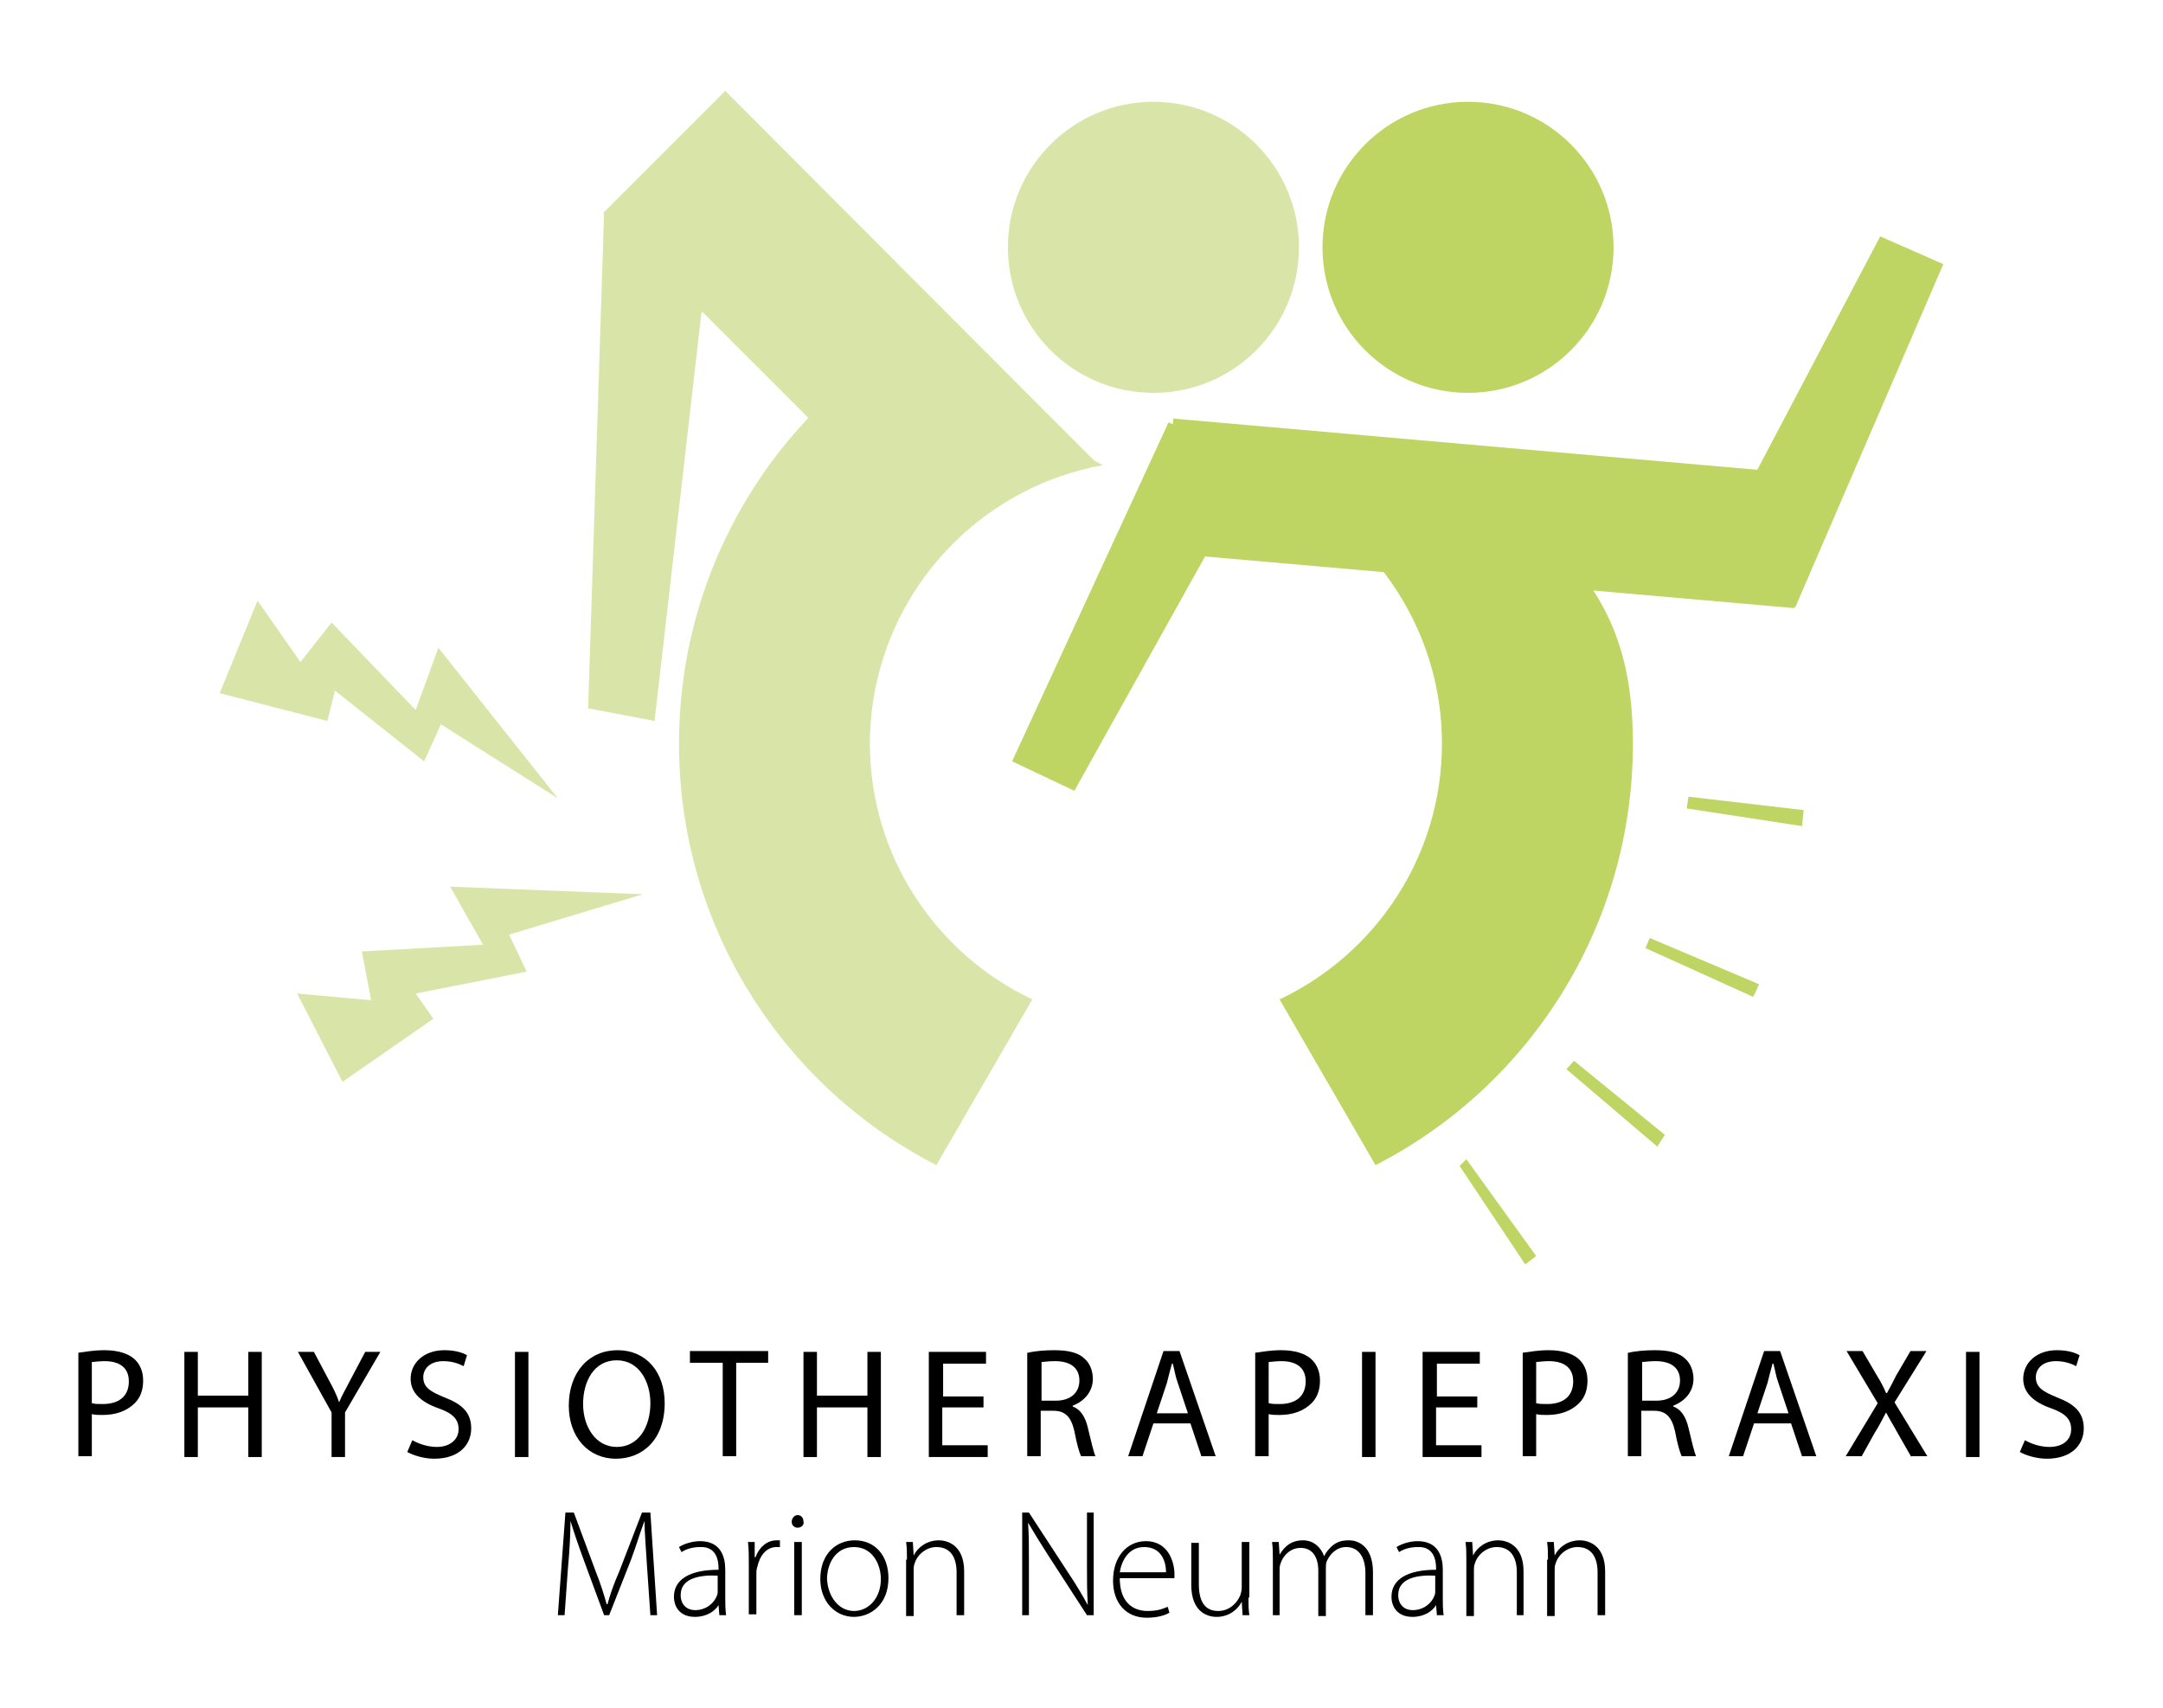 <?xml version="1.0" encoding="utf-8"?>
<svg xmlns="http://www.w3.org/2000/svg" xmlns:xlink="http://www.w3.org/1999/xlink" version="1.1" id="Ebene_1" x="0px" y="0px" viewBox="0 0 256.5 203" style="enable-background:new 0 0 256.5 203;" xml:space="preserve" width="152" height="120">
<style type="text/css">
	.st0{fill:#D9E5A8;}
	.st1{fill:#BED463;}
</style>
<g>
	<path d="M9,160.8c0.8-0.1,1.8-0.3,3.1-0.3c1.6,0,2.8,0.4,3.5,1c0.7,0.6,1.1,1.5,1.1,2.6c0,1.1-0.3,2-1,2.7   c-0.9,0.9-2.2,1.4-3.8,1.4c-0.5,0-0.9,0-1.3-0.1v5H9V160.8z M10.6,166.8c0.4,0.1,0.8,0.1,1.3,0.1c1.9,0,3.1-0.9,3.1-2.7   c0-1.7-1.2-2.4-2.9-2.4c-0.7,0-1.2,0.1-1.5,0.1V166.8z"/>
	<path d="M23.2,160.7v5.2h6v-5.2h1.6v12.5h-1.6v-5.9h-6v5.9h-1.6v-12.5H23.2z"/>
	<path d="M39.1,173.2v-5.3l-4-7.2H37l1.8,3.4c0.5,0.9,0.9,1.7,1.2,2.6h0c0.3-0.8,0.8-1.6,1.3-2.6l1.8-3.4h1.8l-4.2,7.2v5.3H39.1z"/>
	<path d="M48.7,171.2c0.7,0.4,1.8,0.8,2.9,0.8c1.6,0,2.6-0.9,2.6-2.1c0-1.2-0.7-1.9-2.4-2.5c-2-0.7-3.3-1.8-3.3-3.5   c0-1.9,1.6-3.4,4-3.4c1.3,0,2.2,0.3,2.7,0.6l-0.4,1.3c-0.4-0.2-1.2-0.6-2.4-0.6c-1.7,0-2.4,1-2.4,1.9c0,1.2,0.8,1.7,2.5,2.4   c2.1,0.8,3.2,1.8,3.2,3.7c0,1.9-1.4,3.6-4.4,3.6c-1.2,0-2.5-0.4-3.2-0.8L48.7,171.2z"/>
	<path d="M62.5,160.7v12.5h-1.6v-12.5H62.5z"/>
	<path d="M72.9,173.4c-3.3,0-5.6-2.6-5.6-6.3c0-4,2.4-6.6,5.8-6.6c3.4,0,5.6,2.6,5.6,6.3C78.7,171.1,76.1,173.4,72.9,173.4   L72.9,173.4z M73,172c2.6,0,4-2.4,4-5.2c0-2.5-1.3-5.1-4-5.1c-2.7,0-4,2.5-4,5.2C69,169.6,70.5,172,73,172L73,172z"/>
	<path d="M85.5,162h-3.8v-1.4H91v1.4h-3.8v11.1h-1.6V162z"/>
	<path d="M96.8,160.7v5.2h6v-5.2h1.6v12.5h-1.6v-5.9h-6v5.9h-1.6v-12.5H96.8z"/>
	<path d="M116.5,167.3h-4.8v4.5h5.4v1.4h-7v-12.5h6.8v1.4h-5.1v3.9h4.8V167.3z"/>
	<path d="M121.9,160.8c0.8-0.2,2-0.3,3.1-0.3c1.7,0,2.9,0.3,3.6,1c0.6,0.5,1,1.4,1,2.4c0,1.6-1.1,2.7-2.4,3.2v0.1   c0.9,0.3,1.5,1.2,1.8,2.5c0.4,1.7,0.7,2.9,0.9,3.4h-1.7c-0.2-0.4-0.5-1.4-0.8-3c-0.4-1.7-1.1-2.4-2.5-2.4h-1.5v5.4h-1.6V160.8z    M123.5,166.5h1.7c1.7,0,2.8-0.9,2.8-2.4c0-1.6-1.2-2.3-2.9-2.3c-0.8,0-1.3,0.1-1.6,0.1V166.5z"/>
	<path d="M136.8,169.2l-1.3,3.9h-1.7l4.2-12.5h1.9l4.3,12.5h-1.7l-1.3-3.9H136.8z M140.9,168l-1.2-3.6c-0.3-0.8-0.4-1.6-0.6-2.3H139   c-0.2,0.7-0.4,1.5-0.6,2.3l-1.2,3.6H140.9z"/>
	<path d="M148.9,160.8c0.8-0.1,1.8-0.3,3.1-0.3c1.6,0,2.8,0.4,3.5,1c0.7,0.6,1.1,1.5,1.1,2.6c0,1.1-0.3,2-1,2.7   c-0.9,0.9-2.2,1.4-3.8,1.4c-0.5,0-0.9,0-1.3-0.1v5h-1.6V160.8z M150.5,166.8c0.4,0.1,0.8,0.1,1.3,0.1c1.9,0,3.1-0.9,3.1-2.7   c0-1.7-1.2-2.4-2.9-2.4c-0.7,0-1.2,0.1-1.5,0.1V166.8z"/>
	<path d="M163.2,160.7v12.5h-1.6v-12.5H163.2z"/>
	<path d="M175.2,167.3h-4.8v4.5h5.4v1.4h-7v-12.5h6.8v1.4h-5.1v3.9h4.8V167.3z"/>
	<path d="M180.7,160.8c0.8-0.1,1.8-0.3,3.1-0.3c1.6,0,2.8,0.4,3.5,1c0.7,0.6,1.1,1.5,1.1,2.6c0,1.1-0.3,2-1,2.7   c-0.9,0.9-2.2,1.4-3.8,1.4c-0.5,0-0.9,0-1.3-0.1v5h-1.6V160.8z M182.3,166.8c0.4,0.1,0.8,0.1,1.3,0.1c1.9,0,3.1-0.9,3.1-2.7   c0-1.7-1.2-2.4-2.9-2.4c-0.7,0-1.2,0.1-1.5,0.1V166.8z"/>
	<path d="M193.3,160.8c0.8-0.2,2-0.3,3.1-0.3c1.7,0,2.9,0.3,3.6,1c0.6,0.5,1,1.4,1,2.4c0,1.6-1.1,2.7-2.4,3.2v0.1   c0.9,0.3,1.5,1.2,1.8,2.5c0.4,1.7,0.7,2.9,0.9,3.4h-1.7c-0.2-0.4-0.5-1.4-0.8-3c-0.4-1.7-1.1-2.4-2.5-2.4h-1.5v5.4h-1.6V160.8z    M194.9,166.5h1.7c1.7,0,2.8-0.9,2.8-2.4c0-1.6-1.2-2.3-2.9-2.3c-0.8,0-1.3,0.1-1.6,0.1V166.5z"/>
	<path d="M208.2,169.2l-1.3,3.9h-1.7l4.2-12.5h1.9l4.3,12.5h-1.7l-1.3-3.9H208.2z M212.3,168l-1.2-3.6c-0.3-0.8-0.4-1.6-0.6-2.3   h-0.1c-0.2,0.7-0.4,1.5-0.6,2.3l-1.2,3.6H212.3z"/>
	<path d="M226.9,173.2l-1.6-2.8c-0.6-1.1-1-1.7-1.4-2.5h0c-0.4,0.7-0.7,1.4-1.4,2.5l-1.5,2.7h-1.9l3.8-6.3l-3.7-6.2h1.9l1.7,2.9   c0.5,0.8,0.8,1.4,1.1,2.1h0.1c0.4-0.7,0.7-1.3,1.1-2.1l1.7-2.9h1.9l-3.8,6.1l3.9,6.4H226.9z"/>
	<path d="M235,160.7v12.5h-1.6v-12.5H235z"/>
	<path d="M240.4,171.2c0.7,0.4,1.8,0.8,2.9,0.8c1.7,0,2.6-0.9,2.6-2.1c0-1.2-0.7-1.9-2.4-2.5c-2-0.7-3.3-1.8-3.3-3.5   c0-1.9,1.6-3.4,4-3.4c1.3,0,2.2,0.3,2.7,0.6l-0.4,1.3c-0.4-0.2-1.2-0.6-2.4-0.6c-1.7,0-2.4,1-2.4,1.9c0,1.2,0.8,1.7,2.5,2.4   c2.1,0.8,3.2,1.8,3.2,3.7c0,1.9-1.4,3.6-4.4,3.6c-1.2,0-2.5-0.4-3.2-0.8L240.4,171.2z"/>
	<g>
		<circle class="st0" cx="136.8" cy="29.4" r="17.3"/>
		<g>
			<path class="st0" d="M98.8,46.7C87.5,57,80.4,71.9,80.4,88.4c0,21.8,12.4,40.8,30.6,50.1l7.7-13.3l3.7-6.4     c-11.4-5.4-19.3-17-19.3-30.4c0-9.4,3.9-17.9,10.1-24c4.7-4.6,10.8-7.9,17.6-9.1C130.7,55.3,105,41.2,98.8,46.7z"/>
			<polygon class="st0" points="113.1,53 110.8,66.3 108,61.9 71.4,25.3 85.9,10.8 130.3,55.3    "/>
			<polygon class="st0" points="71.5,25.2 69.6,84.2 77.5,85.7 83.8,30.8    "/>
		</g>
		<polygon class="st0" points="30.3,71.4 25.8,82.4 38.6,85.7 39.5,82.1 50.1,90.5 52.1,86.1 66,94.9 51.8,77 49.1,84.4 39.1,74     35.4,78.7   "/>
		<polygon class="st0" points="35,118.1 40.4,128.6 51.2,121.1 49.1,118.1 62.3,115.5 60.2,111.1 76.1,106.3 53.2,105.4 57.1,112.3     42.7,113.1 43.8,118.9   "/>
	</g>
	<circle class="st1" cx="174.2" cy="29.4" r="17.3"/>
	<path class="st1" d="M175.5,56c11.3,10.3,18.3,15.9,18.3,32.4c0,21.8-12.4,40.8-30.6,50.1l-7.7-13.3l-3.7-6.4   c11.4-5.4,19.3-17,19.3-30.4c0-9.4-3.9-17.9-10.1-24c-4.7-4.6-8.5-6.9-15.2-8.1C145.8,56.3,169.3,50.5,175.5,56z"/>
	
		<rect x="168.1" y="23.3" transform="matrix(8.733851e-02 -0.996 0.996 8.733851e-02 99.879 231.086)" class="st1" width="16" height="75.5"/>
	<polygon class="st1" points="213.1,72.2 202.4,67.6 223.2,28.1 230.7,31.4  "/>
	<polygon class="st1" points="138.6,50.2 149.1,55.1 127.4,94 120,90.5  "/>
	<path d="M76.6,186.2c-0.1-1.8-0.3-4.1-0.3-5.4h0c-0.5,1.3-0.9,2.7-1.6,4.6l-2.6,6.6h-0.6l-2.4-6.5c-0.7-1.9-1.2-3.4-1.6-4.7h0   c0,1.4-0.1,3.5-0.3,5.6l-0.4,5.6H66l0.9-12.2h1l2.6,7c0.6,1.5,1,2.8,1.3,3.9h0.1c0.3-1.1,0.7-2.3,1.4-3.9l2.7-7h1l0.8,12.2h-0.8   L76.6,186.2z"/>
	<path d="M85.9,189.9c0,0.7,0,1.4,0.1,2.1h-0.8l-0.1-1.2h0c-0.4,0.7-1.4,1.4-2.8,1.4c-1.8,0-2.5-1.2-2.5-2.4c0-2,1.8-3.2,5.3-3.2   v-0.2c0-0.8-0.2-2.6-2.2-2.5c-0.8,0-1.6,0.2-2.2,0.6l-0.3-0.6c0.8-0.5,1.8-0.7,2.5-0.7c2.5,0,3,1.9,3,3.4V189.9z M85,187.3   c-1.9-0.1-4.4,0.2-4.4,2.3c0,1.2,0.8,1.8,1.7,1.8c1.4,0,2.3-0.9,2.6-1.7c0.1-0.2,0.1-0.4,0.1-0.5V187.3z"/>
	<path d="M88.7,185.9c0-0.9,0-1.8-0.1-2.6h0.8l0,1.8h0.1c0.4-1.1,1.3-2,2.5-2c0.1,0,0.3,0,0.4,0v0.8c-0.1,0-0.3,0-0.4,0   c-1.2,0-2,1-2.3,2.4c-0.1,0.3-0.1,0.5-0.1,0.8v4.8h-0.9V185.9z"/>
	<path d="M94.5,181.6c-0.4,0-0.7-0.3-0.7-0.7c0-0.4,0.3-0.8,0.7-0.8c0.4,0,0.7,0.3,0.7,0.8C95.3,181.2,95,181.6,94.5,181.6   L94.5,181.6z M94.1,192v-8.7H95v8.7H94.1z"/>
	<path d="M101.2,192.2c-2.2,0-4-1.8-4-4.5c0-3,1.9-4.6,4.1-4.6c2.4,0,4,1.8,4,4.5C105.3,190.8,103.1,192.2,101.2,192.2L101.2,192.2z    M101.2,191.5c1.8,0,3.2-1.6,3.2-3.8c0-1.6-0.9-3.8-3.2-3.8c-2.2,0-3.2,2-3.2,3.8C98.1,189.8,99.4,191.5,101.2,191.5L101.2,191.5z"/>
	<path d="M107.5,185.4c0-0.8,0-1.4-0.1-2.1h0.8l0.1,1.6h0c0.5-1,1.6-1.8,3-1.8c0.8,0,3,0.4,3,3.7v5.2h-0.9v-5.1c0-1.6-0.6-3-2.4-3   c-1.2,0-2.3,0.9-2.6,2c-0.1,0.2-0.1,0.5-0.1,0.8v5.4h-0.9V185.4z"/>
	<path d="M121.2,192v-12.2h0.8l4.7,7.2c1,1.5,1.7,2.7,2.3,3.8l0,0c-0.1-1.6-0.1-3-0.1-4.9v-6.1h0.8V192h-0.8l-4.6-7.1   c-0.9-1.4-1.7-2.7-2.4-3.9l0,0c0.1,1.5,0.1,2.8,0.1,4.8v6.2H121.2z"/>
	<path d="M132.8,187.6c0,2.8,1.5,3.9,3.3,3.9c1.3,0,1.9-0.3,2.4-0.5l0.2,0.7c-0.3,0.2-1.2,0.6-2.7,0.6c-2.5,0-4-1.8-4-4.4   c0-2.9,1.7-4.7,3.9-4.7c2.8,0,3.4,2.7,3.4,3.9c0,0.2,0,0.4,0,0.5H132.8z M138.3,186.9c0-1.2-0.5-3-2.6-3c-1.9,0-2.7,1.7-2.9,3   H138.3z"/>
	<path d="M148.1,189.9c0,0.8,0,1.4,0.1,2.1h-0.8l-0.1-1.6h0c-0.4,0.8-1.4,1.8-3,1.8c-1.1,0-3-0.6-3-3.8v-5h0.9v4.9   c0,1.9,0.6,3.2,2.3,3.2c1.3,0,2.2-0.9,2.6-1.8c0.1-0.3,0.2-0.6,0.2-1v-5.4h0.9V189.9z"/>
	<path d="M151,185.4c0-0.8,0-1.4-0.1-2.1h0.8l0.1,1.5h0c0.6-1,1.4-1.7,2.8-1.7c1.2,0,2.1,0.8,2.5,1.9h0c0.2-0.5,0.6-0.9,0.9-1.2   c0.6-0.5,1.1-0.7,2.1-0.7c0.8,0,2.8,0.5,2.8,3.8v5.1h-0.9v-5c0-1.9-0.8-3.1-2.3-3.1c-1.1,0-1.9,0.8-2.3,1.7   c-0.1,0.3-0.1,0.5-0.1,0.9v5.6h-0.9v-5.4c0-1.6-0.7-2.7-2.1-2.7c-1.2,0-2.1,0.9-2.4,1.9c-0.1,0.3-0.1,0.5-0.1,0.8v5.3H151V185.4z"/>
	<path d="M171.2,189.9c0,0.7,0,1.4,0.1,2.1h-0.8l-0.1-1.2h0c-0.4,0.7-1.4,1.4-2.8,1.4c-1.8,0-2.5-1.2-2.5-2.4c0-2,1.8-3.2,5.3-3.2   v-0.2c0-0.8-0.2-2.6-2.2-2.5c-0.8,0-1.6,0.2-2.2,0.6l-0.3-0.6c0.8-0.5,1.8-0.7,2.5-0.7c2.5,0,3,1.9,3,3.4V189.9z M170.3,187.3   c-1.9-0.1-4.4,0.2-4.4,2.3c0,1.2,0.8,1.8,1.7,1.8c1.4,0,2.3-0.9,2.6-1.7c0.1-0.2,0.1-0.4,0.1-0.5V187.3z"/>
	<path d="M174,185.4c0-0.8,0-1.4-0.1-2.1h0.8l0.1,1.6h0c0.5-1,1.6-1.8,3-1.8c0.8,0,3,0.4,3,3.7v5.2H180v-5.1c0-1.6-0.6-3-2.4-3   c-1.2,0-2.3,0.9-2.6,2c-0.1,0.2-0.1,0.5-0.1,0.8v5.4H174V185.4z"/>
	<path d="M183.7,185.4c0-0.8,0-1.4-0.1-2.1h0.8l0.1,1.6h0c0.5-1,1.6-1.8,3-1.8c0.8,0,3,0.4,3,3.7v5.2h-0.9v-5.1c0-1.6-0.6-3-2.4-3   c-1.2,0-2.3,0.9-2.6,2c-0.1,0.2-0.1,0.5-0.1,0.8v5.4h-0.9V185.4z"/>
	<g>
		<polygon class="st1" points="173.2,138.6 174,137.8 182.3,149.3 181,150.3   "/>
		<polygon class="st1" points="186.8,126.1 185.9,127.1 196.7,136.3 197.6,134.9   "/>
		<polygon class="st1" points="195.3,112.7 195.8,111.5 208.8,117 208.1,118.5   "/>
		<polygon class="st1" points="200.4,94.7 200.2,96.1 213.9,98.2 214.1,96.3   "/>
	</g>
</g>
</svg>

